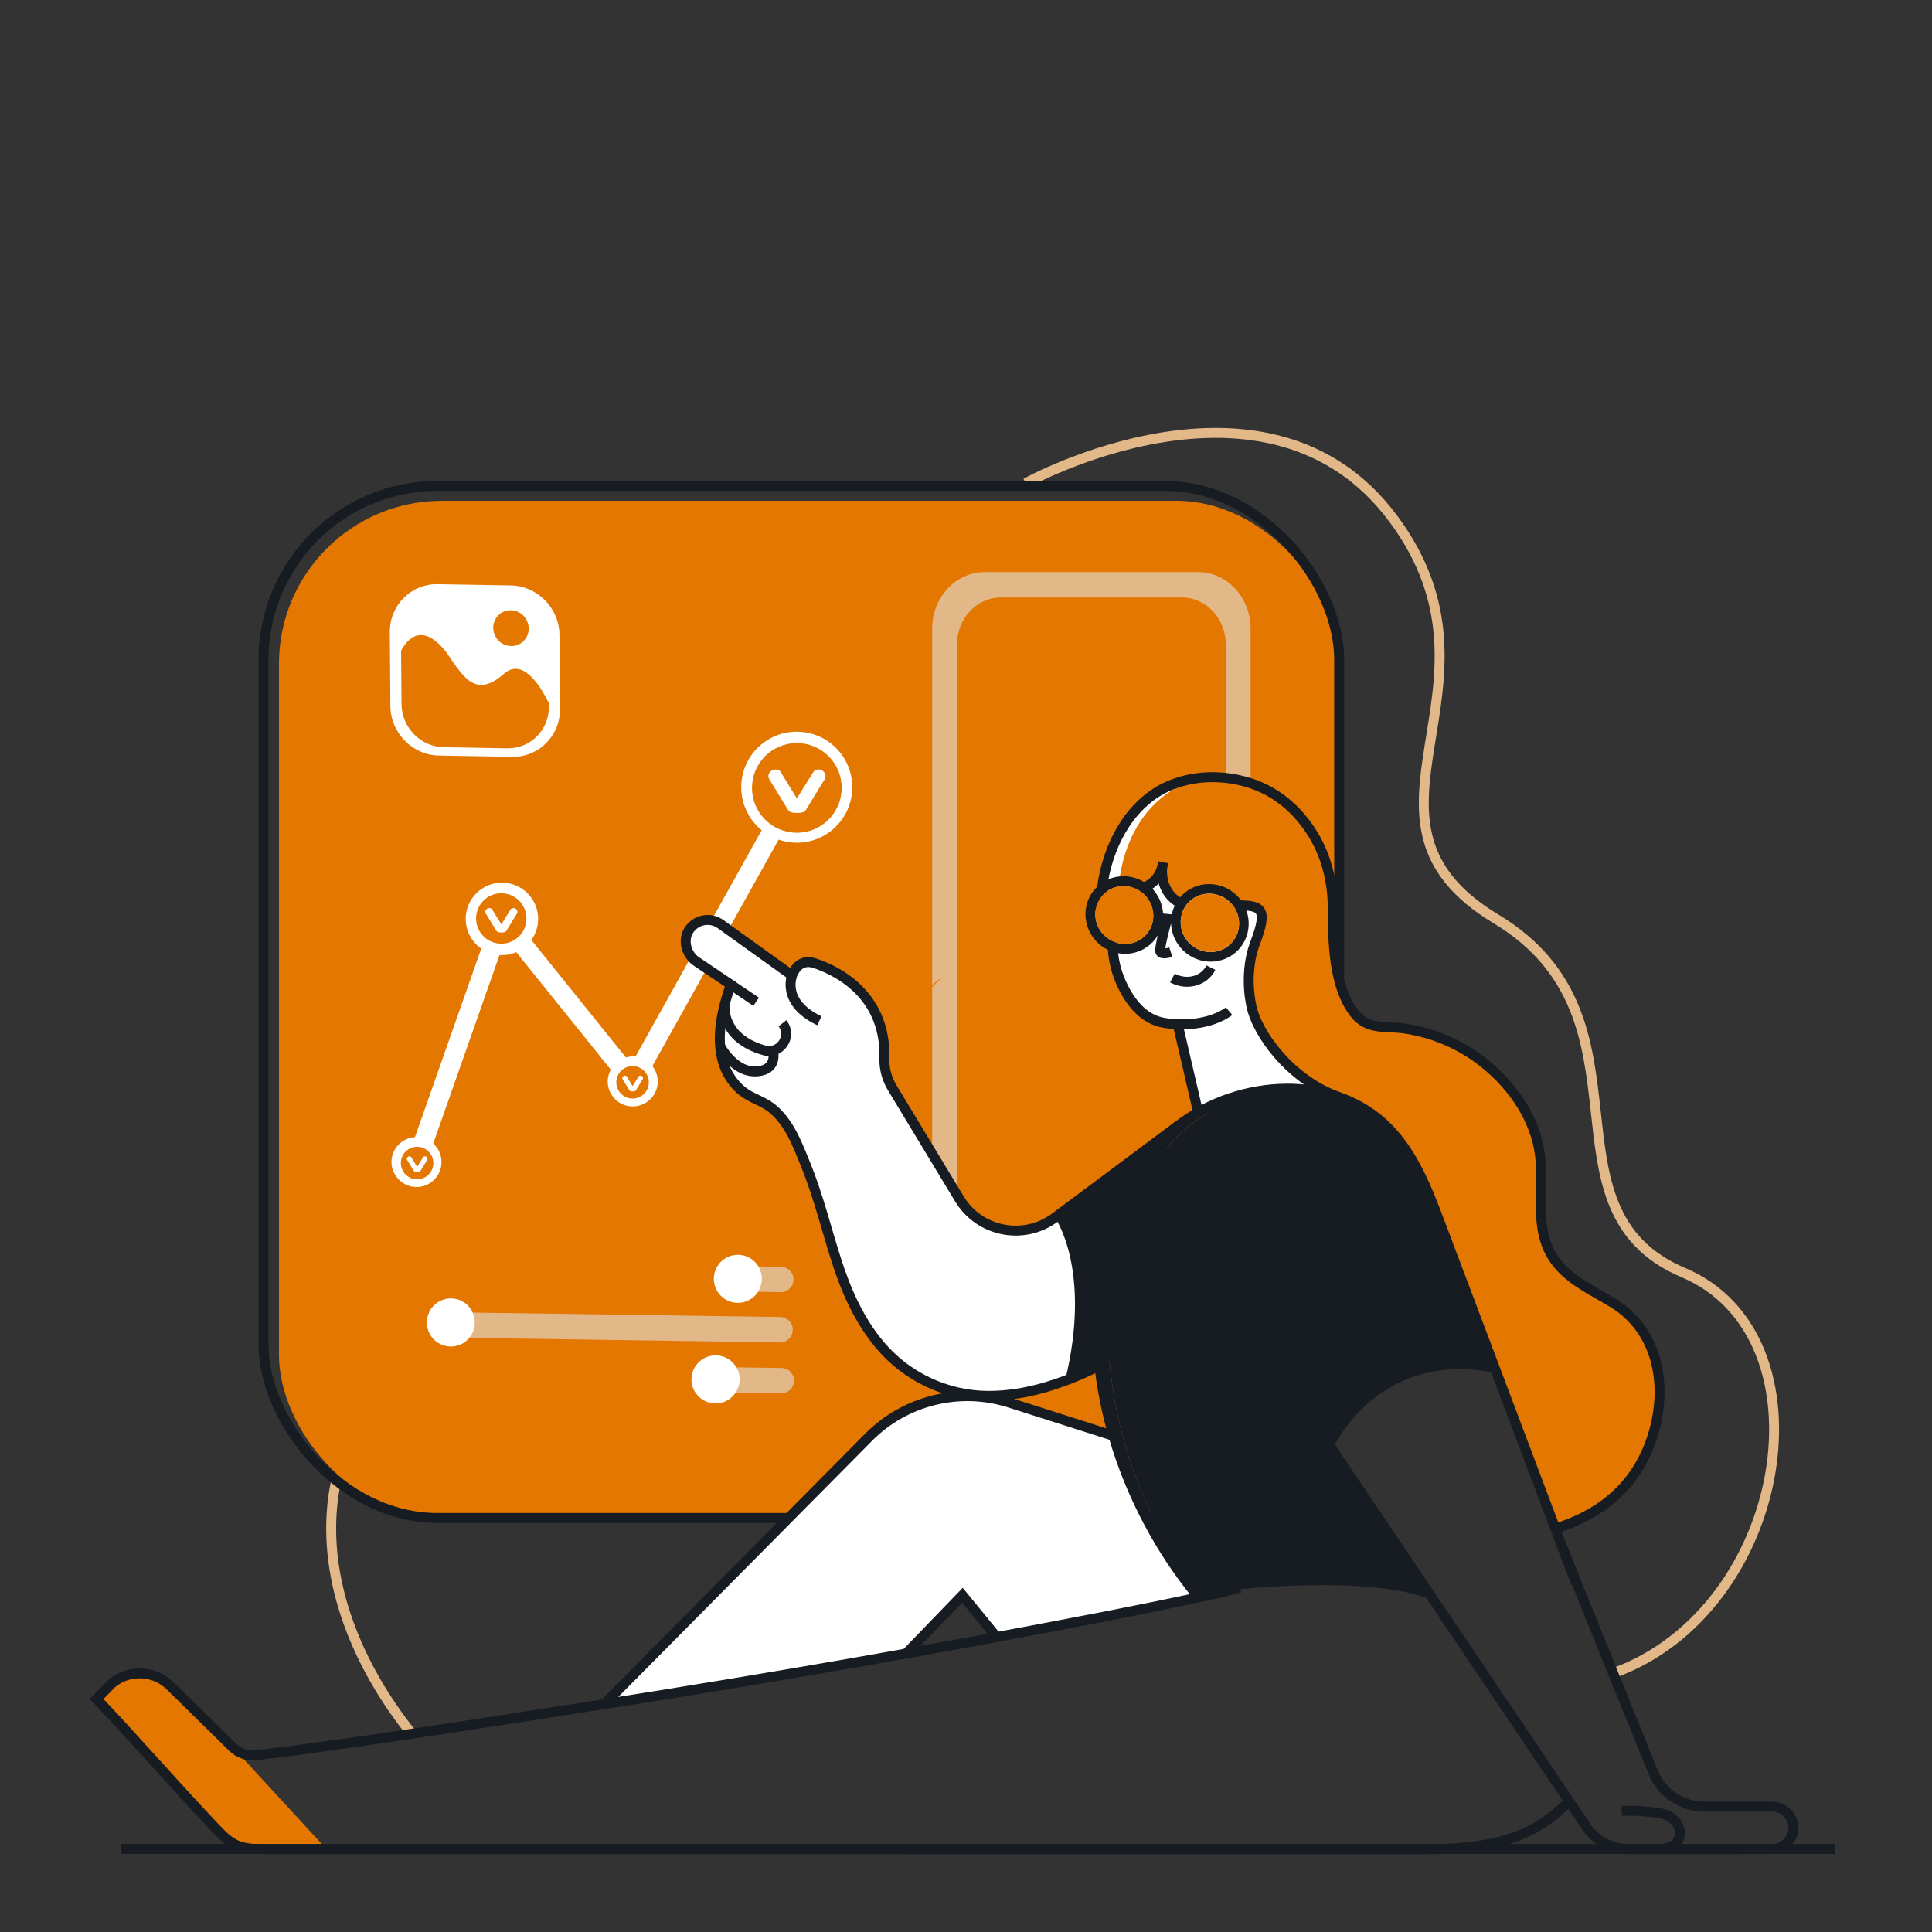 <?xml version="1.0" encoding="UTF-8"?><svg id="Layer_2" xmlns="http://www.w3.org/2000/svg" viewBox="0 0 1000 1000"><rect x="0" y="0" width="1000" height="1000" fill="#333333" stroke="none"/><defs><style>.cls-1,.cls-2,.cls-3{fill:none;}.cls-4{fill:#fff;}.cls-5{fill:#e3b888;}.cls-6{fill:#e47700;}.cls-7{fill:#171c23;}.cls-2{stroke:#e3b888;}.cls-2,.cls-3{stroke-miterlimit:10;stroke-width:5.14px;}.cls-3{stroke:#171c23;}</style></defs><g id="Illustration_23"><path class="cls-2" d="m530.97,250.07s124.96-69.22,190.09,18.27c65.13,87.49-32.23,155.81,53.27,207.29,85.51,51.48,19.47,150.28,97.02,183.1,77.55,32.82,54.51,174.62-36.38,207.35"/><path class="cls-2" d="m174.18,765.65c-.24.96-.45,1.92-.62,2.91-.41,2.06-.79,4.15-1.06,6.27-5.99,44.23,13.43,88.59,40.63,122.54"/><rect class="cls-6" x="144.39" y="259.21" width="548.75" height="526.49" rx="84.37" ry="84.37"/><rect class="cls-3" x="136.38" y="251.52" width="556.77" height="534.18" rx="89.97" ry="89.97"/><rect class="cls-6" x="155.18" y="269.56" width="527.17" height="505.78" rx="84.37" ry="84.37"/><path class="cls-5" d="m620.07,296.11h-110.38c-15,0-27.2,13.11-27.2,29.23v294.87c0,16.16,12.19,29.27,27.2,29.27h110.38c15.04,0,27.23-13.11,27.23-29.27v-294.87c0-16.12-12.2-29.23-27.23-29.23Zm14.39,315.86c0,13.47-10.14,24.37-22.68,24.37h-93.76c-12.54,0-22.68-10.9-22.68-24.37v-278.34c0-13.47,10.14-24.37,22.68-24.37h93.76c12.54,0,22.68,10.9,22.68,24.37v278.34Z"/><path class="cls-6" d="m371.25,668.33l-161.76-2.38c-3.6-.04-6.51-3.03-6.46-6.67,0-.61.09-1.22.26-1.78.81-2.73,3.41-4.73,6.41-4.68l161.76,2.38c-1.18,1.81-1.88,3.97-1.96,6.28-.08,2.5.56,4.85,1.76,6.84Z"/><path class="cls-5" d="m410.46,664.09c-.81,2.74-3.39,4.76-6.39,4.72l-11.68-.17c1.15-1.82,1.88-3.97,1.96-6.28.08-2.5-.56-4.85-1.76-6.84l11.68.17c3.6.04,6.5,3.06,6.46,6.67,0,.61-.11,1.18-.28,1.74Z"/><path class="cls-5" d="m410.08,690.14c-.81,2.73-3.39,4.73-6.38,4.69l-160.77-2.35c1.73-2.04,2.79-4.67,2.88-7.53.07-1.98-.34-3.87-1.11-5.56l159.17,2.3c3.62.08,6.53,3.07,6.46,6.67,0,.61-.09,1.22-.26,1.78Z"/><path class="cls-6" d="m223.6,692.19l-14.49-.22c-3.6-.04-6.54-3.04-6.47-6.64,0-.64.09-1.22.26-1.81.81-2.73,3.39-4.73,6.37-4.66l12.91.2c-.73,1.52-1.17,3.21-1.25,5.01-.11,3.03.89,5.89,2.66,8.11Z"/><path class="cls-6" d="m359.8,720.52l-150.09-2.18c-3.6-.07-6.5-3.06-6.46-6.67,0-.61.11-1.18.28-1.74.81-2.73,3.39-4.76,6.39-4.72l149.87,2.21c-1.11,1.8-1.76,3.88-1.86,6.13-.06,2.56.62,4.96,1.87,6.97Z"/><path class="cls-5" d="m410.71,716.49c-.82,2.76-3.42,4.75-6.41,4.68l-23.53-.36-20.97-.29c-1.25-2.01-1.94-4.41-1.87-6.97.09-2.25.75-4.34,1.86-6.13l21.36.32,23.36.34c3.6.04,6.51,3.03,6.47,6.64,0,.61-.09,1.22-.26,1.78Z"/><path class="cls-4" d="m392.39,668.64c-2.31,3.57-6.37,5.88-10.91,5.71-4.39-.15-8.14-2.55-10.24-6.03-1.2-2-1.84-4.35-1.76-6.84.08-2.32.79-4.48,1.96-6.28,2.28-3.57,6.34-5.89,10.91-5.71,4.36.15,8.14,2.55,10.24,6.03,1.2,2,1.84,4.35,1.76,6.84-.08,2.32-.81,4.47-1.96,6.28Z"/><path class="cls-4" d="m387.7,661.01c-.17,1.46-1.1,2.89-2.03,3.97-.49.58-1.08,1.08-1.66,1.55-.32.23-2.03,1.61-2.36,1.43-2.25-1.13-5.08-3.98-5.43-6.77-.06-.44-.03-.87.03-1.31.29-1.57,1.62-2.71,3.23-2.66,1.05.06,1.95.58,2.51,1.39.64-.76,1.57-1.23,2.62-1.2,1.86.08,3.29,1.77,3.1,3.6Z"/><path class="cls-4" d="m242.93,692.48c-2.37,2.85-5.99,4.6-9.99,4.47-3.82-.14-7.16-1.98-9.34-4.76-1.77-2.23-2.77-5.08-2.66-8.11.08-1.8.52-3.49,1.25-5.01v-.03c2.1-4.27,6.57-7.13,11.62-6.96,4.91.16,9.03,3.15,10.89,7.32.77,1.69,1.18,3.57,1.11,5.56-.09,2.86-1.15,5.49-2.88,7.53Z"/><path class="cls-4" d="m239.17,683.61c-.17,1.46-1.1,2.89-2.03,3.97-.49.58-1.08,1.08-1.66,1.55-.32.23-2.03,1.61-2.36,1.43-2.25-1.13-5.08-3.98-5.43-6.77-.06-.44-.03-.87.03-1.31.29-1.57,1.62-2.71,3.23-2.66,1.05.06,1.95.58,2.51,1.39.64-.76,1.57-1.23,2.62-1.2,1.86.08,3.29,1.77,3.1,3.6Z"/><path class="cls-4" d="m380.77,720.81c-2.29,3.51-6.34,5.77-10.85,5.61-4.3-.16-8.01-2.48-10.12-5.9-1.25-2.01-1.94-4.41-1.87-6.97.09-2.25.75-4.34,1.86-6.13,2.28-3.67,6.41-6.02,11.04-5.86,4.43.13,8.22,2.6,10.32,6.17,1.15,1.95,1.77,4.26,1.68,6.7-.1,2.37-.84,4.55-2.05,6.38Z"/><path class="cls-4" d="m376.16,713.09c-.17,1.46-1.1,2.89-2.03,3.97-.49.58-1.08,1.08-1.66,1.55-.32.23-2.03,1.61-2.36,1.43-2.25-1.13-5.08-3.98-5.43-6.77-.06-.44-.03-.87.03-1.31.29-1.57,1.62-2.71,3.23-2.66,1.05.06,1.95.58,2.51,1.39.64-.76,1.57-1.23,2.62-1.2,1.86.08,3.29,1.77,3.1,3.6Z"/><path class="cls-4" d="m201.78,327.12l.28,38.34c.1,13.85,11.4,25.38,25.11,25.62l37.95.66c13.71.24,24.84-10.9,24.74-24.75l-.28-38.34c-.1-13.85-11.4-25.38-25.11-25.62l-37.95-.66c-13.71-.24-24.84,10.9-24.74,24.75Z"/><path class="cls-6" d="m207.62,336.74l.21,27.76c.09,12.03,9.9,22.05,21.81,22.25l32.96.58c11.91.21,21.58-9.47,21.49-21.5v-1.88c-4.65-9.47-13.66-23.64-23.29-15.17-13.87,12.19-20.22,2.91-28.3-9.04-6.75-10.02-17.01-17.32-24.88-3Z"/><ellipse class="cls-6" cx="264.47" cy="325.17" rx="9.1" ry="9.34" transform="translate(-135.75 200.65) rotate(-33.6)"/><path class="cls-4" d="m412.39,378.73c-15.87,0-28.73,12.86-28.73,28.73,0,8.98,4.13,17,10.58,22.26l-65.34,117.2c-.47-.05-.92-.14-1.4-.14-1.24,0-2.41.23-3.54.55l-48.94-60.8c2.21-3.08,3.53-6.84,3.53-10.91,0-10.35-8.39-18.74-18.75-18.74s-18.74,8.39-18.74,18.74c0,6.37,3.18,11.98,8.03,15.37l-34.3,97.6c-6.77.42-12.16,5.99-12.16,12.87s5.8,12.95,12.95,12.95,12.95-5.8,12.95-12.95c0-3.8-1.67-7.19-4.28-9.55l34.3-97.6c.42.03.83.06,1.25.06,2.64,0,5.14-.55,7.42-1.53l48.93,60.79c-.98,1.83-1.6,3.89-1.6,6.11,0,7.15,5.8,12.95,12.95,12.95s12.95-5.8,12.95-12.95c0-3.01-1.07-5.74-2.78-7.93l65.34-117.21c2.95,1.02,6.1,1.6,9.39,1.6,15.87,0,28.73-12.86,28.73-28.73s-12.86-28.73-28.73-28.73Z"/><path class="cls-4" d="m855.72,707.12c-.07-.31-.14-.62-.24-.92-4.01-13.81-11.89-23.77-19.08-29.56-.1-.07-.24-.17-.34-.24-.86-.62-1.75-1.2-2.64-1.78-1.2-.75-2.43-1.47-3.67-2.19-.1-.07-.24-.14-.34-.17-3.84-1.75-8.7-4.52-13.53-8.05-.07-.03-.14-.1-.21-.14-5.72-3.8-10.89-8.22-14.46-14.35-.07-.14-.17-.27-.21-.41-.07-.03-.07-.1-.1-.14-3.29-5-5.28-10.48-4.86-16.17v-.17c-1.03-9.28-.04-19.05-.38-28.47-.03-.58-.03-1.16-.1-1.75-.04-.65-.1-1.3-.14-1.88.04-.21,0-.41-.03-.58-.14-1.88-.38-3.73-.72-5.55-3.25-17.61-14.56-33.3-28.4-44.36-.31-.27-.65-.51-.96-.72-15.52-11.37-32.51-15.79-43.64-17.51-.1-.03-.21-.03-.31-.03-4.18-.31-8.15-.24-11.82-1.06-.07,0-.14,0-.17-.03-3.77-.82-7.23-2.54-10.28-6.44-.96-1.23-1.81-2.54-2.53-3.87-.14-.1-.17-.21-.21-.31-2.84-4.18-4.56-9.11-5.58-14.8-.1-.51-.24-1.03-.31-1.51-2.4-11.41-2.47-23.81-2.53-34.05-.93-15.79-7.95-36.14-20.14-50.63-.04-.03-.04-.07-.07-.07-3.56-3.53-7.5-6.61-11.85-9.11-10.48-6.06-23.57-8.74-36.04-7.5t-.07,0s-.07.03-.07.03c-7.74.72-15.25,2.98-21.79,6.85-2.47,1.44-4.76,3.08-6.92,4.93-13.02,11.17-20.45,28.6-22.51,45.8-.17,1.34-.27,2.64-.34,3.97-.03.17-.07.31-.03.48v.03c-1.58,2.12-2.57,4.73-2.78,7.57-.41,6.34,3.22,12.09,8.7,14.66v.27c-.03.89-.03,1.82,0,2.71.17,6.03,1.54,12.06,3.9,17.68,4.01,9.45,11.13,20.25,23.23,21.96,2.26.31,4.42.51,6.48.58l5.72,24.46,4.9,21.21c21.38-12.16,47.82-15.83,70.4-8.74h.07c10.45,3.25,20.04,8.8,27.92,16.85,25.08,20.45,53.3,117.78,55.02,123.8,0,.07.03.14.07.21t.04.07c0,.07.03.1.07.17.07.27.17.55.31.82.1.31.21.62.34.92.24.62.48,1.23.72,1.85,4.97,12.91,21.14,55.02,24.73,65.4,4.28,12.26,7.64,13.22,7.64,13.22.17-.03.34-.1.51-.21.17-.07.41-.17.69-.27,4.04-1.58,17.61-7.47,29.74-18.12h.03q.07-.03.07-.07c7.88-7.88,13.74-17.81,17.3-29.91,3.39-11.41,4.18-23.5,1.82-34.67Z"/><path class="cls-6" d="m579.41,456.23s2.62-43.72,43.44-53.96c40.82-10.24,65.18,37.18,67.01,67.61s.02,51.44,21.46,61.02c0,0,61.98-.76,84.82,56.23,0,0,3.09,27.9,1.83,45.86-1.26,17.97,21.15,33.7,33.36,39.25,12.2,5.55,33.45,28.1,27.68,64.93-5.77,36.83-51.5,53.21-51.5,53.21,0,0-3.37-.97-7.65-13.25-4.28-12.28-26.19-69.15-26.19-69.15,0,0-29.2-102.99-55.1-124.08-14.27-11.62-29.55-16.88-39.62-23.01-10.61-6.45-15.71-13.56-19.25-18.12-6.91-8.89-19.16-22.32-10.3-53.99,8.86-31.67-.07-15.71-8.41-20.17,0,0-10.34-15.96-25.94-4.68-15.6,11.28-11.8-16.24-11.8-16.24l-6.86,9.21s-10.74,2.15-16.97-.68Z"/><path class="cls-6" d="m477.42,515.81c.45-.62.96-1.27,1.47-1.92.51-.62,1.06-1.27,1.61-1.88,1.71-1.85,3.63-3.63,5.79-5.34.65-.51,1.3-.99,1.95-1.47l-10.83,10.62Z"/><path class="cls-6" d="m168.94,957.03h-31.93c-4.9,0-9.93-.03-14.46-1.95-4.49-1.95-7.95-5.58-11.3-9.15-23.09-24.43-38.16-42.17-61.25-66.6l7.74-7.95c8.77-7.4,21.72-7.02,30.04.89l32.71,32.13.04.03,48.4,52.58Z"/><path class="cls-4" d="m620.37,827.55c-15.9,3.43-31.86,6.68-47.89,9.8-18.91,3.67-37.82,7.26-56.76,10.76l-17.64-21.58-29.02,30.08c-52.04,9.32-104.18,18.05-156.42,26.24l.24-.24,136.58-137.82c19.05-19.22,47.24-26.14,73-17.95l53.78,17.16c8.8,30.35,24.05,59.3,44.12,83.55Z"/><path class="cls-7" d="m580.44,637.27c-6.75,23.36-8.33,48.23-5.55,73.07.69,6.37,1.68,12.71,2.98,19.01,1.23,6.3,2.81,12.5,4.59,18.7,7.98,27.54,21.1,53.99,38.2,77.01-.68.14-1.34.31-1.92.45-19.25-23.84-33.91-52-42.48-81.53-1.71-5.96-3.22-11.96-4.42-18.02-1.23-6.1-2.19-12.2-2.88-18.33-2.67-23.95-1.13-47.93,5.38-70.43,4.8-16.58,13.4-31.82,25.15-44.47,2.91-3.15,6.13-6.1,9.52-8.74l.17-.14.04-.03.55-.41.24-.21c3.19-2.43,6.58-4.66,10.11-6.65,7.67-4.38,16-7.64,24.56-9.69-5.79,1.95-11.44,4.49-16.75,7.5-3.63,2.06-7.16,4.38-10.48,6.92l-.24.21-.55.41-.07.03-.17.14c-3.49,2.74-6.85,5.79-9.87,9.08-12.2,13.12-21.1,28.91-26.1,46.11Z"/><path class="cls-7" d="m689.61,750.32s27.82,35.35,50.97,77.56c-27.68-11.2-83.79-6.99-106.3-4.66-3.29.14-6.27.51-8.91.96-.17,0-.38.03-.55.07-.14.03-.21.03-.21.03-1.44.27-2.78.51-3.97.79-17.09-23.02-30.21-49.47-38.2-77.01-1.78-6.2-3.36-12.4-4.59-18.7-1.3-6.3-2.29-12.64-2.98-19.01-2.78-24.84-1.2-49.71,5.55-73.07,5-17.2,13.91-32.99,26.1-46.11,3.01-3.29,6.37-6.34,9.87-9.08l.17-.14.07-.03.55-.41.24-.21c3.32-2.53,6.85-4.86,10.48-6.92,5.31-3.01,10.96-5.55,16.75-7.5,15.28-3.7,31.34-3.6,45.84.96h.07c8.53,4.21,18.46,9.15,27.92,16.85,13.33,13.63,20.38,32.03,27.1,49.88,9.28,24.67,18.57,49.3,27.92,73.93,0,.07.04.14.07.21t.03.07c0,.07.04.1.07.17.07.27.17.55.31.82.1.31.21.62.34.93-61.76-12.78-84.72,39.64-84.72,39.64Z"/><path class="cls-4" d="m609.01,584c-3.39,2.64-6.61,5.58-9.52,8.74-11.75,12.64-20.35,27.89-25.15,44.47-6.51,22.51-8.05,46.49-5.38,70.43-.79.45-1.61.82-2.43,1.23-17.2,8.39-36.21,14.56-55.53,14.42-21.38-.17-41.76-9.87-55.53-26.21-10.79-12.78-17.61-28.23-22.64-44.02-5.31-16.65-9.35-33.37-15.93-49.57-4.21-10.31-8.43-21.89-17.5-29.15-4.66-3.7-10.48-5.04-15.11-8.7-4.9-3.91-8.46-9.35-10.17-15.38-.75-2.64-1.23-5.31-1.44-8.02v-.03c-.86-10.69,2.02-21.86,5.52-31.76v-.03l-17.92-12.06c-4.86-3.29-6.99-10.41-4.11-15.52,1.75-3.08,4.69-5.07,7.88-5.69,2.98-.55,6.17.03,8.84,1.95l37.03,26.58s2.84-9.22,11.58-6.37c8.15,2.67,37.2,14.08,36.21,49.3-.17,5.34,1.3,10.65,4.08,15.24l34.74,57.48c10.41,17.2,33.37,21.68,49.47,9.66l60.81-45.36,2.23-1.64Z"/><path class="cls-1" d="m409.92,505.72s-5.77,14.05,14.13,23.41"/><path class="cls-1" d="m374.99,521.11s-2,17.01,20.58,23.36c7.99,2.25,14.49-7,9.61-13.72-.08-.1-.15-.21-.23-.31"/><path class="cls-1" d="m399.62,543.01s.21.58.41,1.51c.65,2.98,1.03,9.59-7.43,10.72-11.68,1.54-19.01-11.34-19.94-12.98"/><path class="cls-1" d="m372.66,542.23l-.07-.14"/><line class="cls-1" x1="378.17" y1="510.45" x2="391.3" y2="519.31"/><path class="cls-7" d="m620.38,600.14l-40.97,101.4-10.55,4.93-17.58,8.19c14.08-57.59-5.24-84.44-5.24-84.44l50.91-37.99c.75.27,1.51.51,2.29.79,10.45,3.46,21.14,7.13,21.14,7.13Z"/><path class="cls-3" d="m641.85,821.81c-17.85,4.42-3.45,1.06-21.4,4.93"/><path class="cls-3" d="m815.68,819.42c-1.92-5.07-3.84-10.14-5.72-15.21l-.21-.51c-21.34-56.66-42.72-113.25-64.09-169.91-6.71-17.85-13.77-36.24-27.1-49.88-27.78-28.36-76.8-25.66-108.49-1.47l-.24.21-.21.14c-3.6,2.77-6.99,5.86-10.07,9.18-11.75,12.64-20.35,27.89-25.14,44.47-8.19,28.26-8.53,58.85-2.5,88.76,1.2,6.06,2.71,12.06,4.42,18.02,8.8,30.35,24.05,59.3,44.12,83.55-15.9,3.43-31.86,6.68-47.89,9.8-86.33,16.75-172.96,31.89-259.84,45.49-52.28,8.15-107.67,16.92-160.08,23.95l-19.97,2.47c-4.45.55-8.91-.92-12.13-4.01l-.03-.03-32.72-32.13c-8.32-7.91-21.27-8.29-30.04-.89l-7.74,7.95c23.09,24.43,38.16,42.17,61.25,66.6,3.36,3.56,6.82,7.19,11.3,9.15,4.52,1.92,9.56,1.95,14.46,1.95h28.64c24.22,0,48.47,0,72.69.03,163.65.03,327.29.07,490.94.1,20.11,0,40.9-.14,59.33-8.19,8.87-3.87,16.89-9.66,23.53-16.75"/><path class="cls-3" d="m649.95,691.44l171.16,254.12c4.84,7.19,12.95,11.5,21.62,11.5h74.5c6.06,0,10.98-4.91,10.98-10.98h0c0-6.06-4.91-10.98-10.98-10.98h-35.14c-11.61,0-22.06-7.05-26.41-17.81l-47.68-117.88"/><path class="cls-3" d="m312.71,882.04l.24-.24,136.58-137.82c19.05-19.22,47.24-26.14,73-17.95l53.78,17.16"/><line class="cls-3" x1="816.15" y1="819.59" x2="815.67" y2="819.42"/><polyline class="cls-3" points="515.99 847.54 498.15 825.72 468.84 856.06"/><line class="cls-3" x1="721.06" y1="587.12" x2="721.06" y2="587.09"/><path class="cls-3" d="m839.4,937.3c4.48-.16,8.98-.04,13.45.42,3.65.38,7.46.59,10.91,2.3,2.86,1.42,5.85,4.82,5.71,8.97-.28,8.14-8.8,8.08-13.48,8.08"/><polyline class="cls-3" points="841.19 957.07 855.99 957.07 856.19 957.07 901.51 957.07"/><path class="cls-3" d="m569.03,706.85s-.1.03-.14.07c-.75.41-1.51.79-2.3,1.16-4.97,2.43-10.07,4.66-15.31,6.58-12.88,4.83-26.48,7.95-40.22,7.84-21.38-.17-41.76-9.87-55.53-26.21-10.79-12.78-17.61-28.23-22.64-44.02-5.31-16.65-9.35-33.37-15.93-49.57-4.21-10.31-8.43-21.89-17.51-29.15-4.66-3.7-10.48-5.04-15.11-8.7-4.9-3.91-8.46-9.35-10.17-15.38-.75-2.64-1.23-5.31-1.44-8.02v-.03c-.86-10.69,2.02-21.86,5.52-31.76v-.03l-17.92-12.06c-4.86-3.29-6.99-10.41-4.11-15.52,1.75-3.08,4.69-5.07,7.88-5.69,2.98-.55,6.17.03,8.84,1.95l37.03,26.58s2.84-9.22,11.58-6.37c8.15,2.67,37.2,14.08,36.21,49.3-.17,5.34,1.3,10.65,4.08,15.24l34.74,57.48c10.41,17.2,33.37,21.68,49.47,9.66l50.91-37.99,9.9-7.37,2.4-1.78.03-.03.55-.41.24-.21"/><path class="cls-3" d="m409.98,504.92s-5.77,14.05,14.13,23.41"/><path class="cls-3" d="m375.05,520.31s-2,17.01,20.58,23.36c7.99,2.25,14.49-7,9.61-13.72-.08-.1-.15-.21-.23-.31"/><path class="cls-3" d="m372.66,541.3s7.54,14.78,19.99,13.14c11.02-1.45,7.04-12.21,7.04-12.21"/><line class="cls-3" x1="378.24" y1="509.65" x2="391.37" y2="518.5"/><path class="cls-3" d="m805.02,791.19c25.3-7.88,43.19-23.67,50.81-49.4,7.3-24.66,2.55-52.7-20.51-67.16-11.49-7.12-25.06-12.7-32.19-24.91-9.74-16.7-3.18-37.07-6.54-55.14-3.49-18.76-16.1-35.38-31.23-46.52-11.15-8.21-24.34-13.59-38.02-15.66-10.15-1.53-19.39.99-26.33-7.99-10.98-14.21-11.08-37.43-11.17-54.54-.07-13.14-3.16-26.21-9.92-37.49-.05-.08-.1-.17-.15-.25-5.43-8.98-12.91-16.81-21.99-22.05-17.05-9.85-40.85-10.75-57.99-.63-2.45,1.44-4.76,3.11-6.91,4.96-15.86,13.6-23.47,36.52-23.09,56.94"/><path class="cls-3" d="m602.02,446.39c-.88,6.02-4.54,11.56-11.04,13.22-7.34,1.87-11.23,9-13.29,16.18-3.01,10.49-2.1,21.74,2.15,31.78,4,9.44,11.15,20.23,23.23,21.95,22.11,3.15,33.1-6.16,33.1-6.16"/><circle cx="620.42" cy="474.72" r="3.8"/><circle cx="587.04" cy="472.21" r="3.8"/><path class="cls-3" d="m602.02,446.39c-.82,3.43-.75,7.3.38,10.93.17.58.38,1.13.65,1.68,2.64,6.2,8.77,11.13,19.63,10.52,23.64-1.3,32.06-2.84,30.15,8.05-.48,2.84-1.64,6.47-3.43,11.2-2.6,6.89-4.42,18.74-1.75,31.62-.03.03-.03.07,0,.07,3.08,15.07,20.87,38.86,45.5,47.42"/><path class="cls-3" d="m604.08,475.64s-3.99,14.58-3.58,16.73c.41,2.15,5.51.49,5.51.49"/><path class="cls-3" d="m606.83,506.21c7.64,4.12,16.48,1.52,19.93-5.36"/><ellipse class="cls-3" cx="626.22" cy="477.67" rx="17.31" ry="17.73" transform="translate(-151 605.15) rotate(-46.65)"/><ellipse class="cls-3" cx="581.94" cy="473.61" rx="17.31" ry="17.73" transform="translate(-161.93 571.68) rotate(-46.65)"/><path class="cls-4" d="m581.57,461.45c.38,0,.76.02,1.13.05,6.73.62,11.84,6.57,11.38,13.28-.43,6.26-5.49,10.98-11.78,10.98-.38,0-.76-.02-1.13-.05-6.73-.62-11.84-6.57-11.38-13.28.43-6.26,5.49-10.98,11.78-10.98m0-2.57c-7.53,0-13.82,5.74-14.34,13.38-.55,8.1,5.59,15.27,13.71,16.01.46.04.92.06,1.37.06,7.53,0,13.82-5.74,14.34-13.38.55-8.1-5.59-15.27-13.71-16.01-.46-.04-.92-.06-1.37-.06h0Z"/><line class="cls-3" x1="608.72" y1="476.06" x2="599.43" y2="475.21"/><path class="cls-4" d="m625.84,465.14c.39,0,.78.02,1.17.05,6.94.64,12.2,6.77,11.73,13.68-.44,6.45-5.66,11.32-12.14,11.32-.39,0-.78-.02-1.17-.05-6.94-.64-12.2-6.77-11.73-13.68.44-6.45,5.66-11.32,12.14-11.32m0-2.57c-7.72,0-14.17,5.88-14.7,13.71-.57,8.3,5.73,15.65,14.05,16.41.47.04.94.06,1.4.06,7.72,0,14.17-5.88,14.7-13.71.56-8.3-5.73-15.65-14.05-16.41-.47-.04-.94-.06-1.4-.06h0Z"/><ellipse class="cls-6" cx="581.94" cy="473.61" rx="14.85" ry="15.21" transform="translate(-161.93 571.68) rotate(-46.65)"/><ellipse class="cls-6" cx="626.23" cy="477.65" rx="14.92" ry="15.28" transform="translate(-150.98 605.16) rotate(-46.65)"/><polyline class="cls-3" points="620.43 576.96 615.25 554.59 609.64 530.47"/><line class="cls-3" x1="950" y1="957.03" x2="62.74" y2="957.03"/><path class="cls-6" d="m398.8,399.35c.72-.72,1.58-1.08,2.56-1.08,1.29,0,2.15.36,2.56,1.08l8.55,13.9,8.66-13.9c.5-.72,1.35-1.08,2.57-1.08.95,0,1.79.35,2.51,1.05.72.7,1.08,1.55,1.08,2.54,0,.38-.07.73-.23,1.05-.15.32-.32.64-.51.97-.19.32-.32.52-.4.6l-8.95,14.64c-.41.68-.99,1.13-1.71,1.34-.72.21-1.69.31-2.91.31-1.29,0-2.3-.11-3.02-.34-.72-.23-1.29-.67-1.71-1.31l-9-14.7c-.07-.15-.23-.4-.46-.74-.23-.34-.4-.67-.51-.97-.12-.3-.17-.59-.17-.85,0-.95.36-1.79,1.08-2.51Zm13.64,31.68c12.82,0,23.21-10.39,23.21-23.21,0-12.82-10.39-23.21-23.21-23.21-12.82,0-23.21,10.39-23.21,23.21,0,12.82,10.39,23.21,23.21,23.21Z"/><path class="cls-6" d="m251.8,470.63c.41-.41.89-.61,1.44-.61.73,0,1.21.2,1.44.61l4.8,7.81,4.87-7.81c.28-.41.76-.61,1.44-.61.53,0,1,.2,1.41.59.41.39.61.87.61,1.42,0,.21-.04.41-.13.59-.08.18-.18.36-.29.54-.11.18-.18.29-.22.34l-5.03,8.23c-.23.38-.55.63-.96.75-.41.12-.95.18-1.63.18-.72,0-1.29-.06-1.7-.19-.41-.13-.73-.37-.96-.74l-5.06-8.26c-.04-.09-.13-.22-.26-.42-.13-.19-.22-.37-.29-.54-.07-.17-.1-.33-.1-.48,0-.53.2-1,.61-1.41Zm7.66,17.81c7.2,0,13.04-5.84,13.04-13.04,0-7.2-5.84-13.04-13.04-13.04-7.2,0-13.04,5.84-13.04,13.04s5.84,13.04,13.04,13.04Z"/><path class="cls-6" d="m322.48,557.13c.26-.26.57-.39.93-.39.47,0,.78.13.93.39l3.1,5.04,3.14-5.04c.18-.26.49-.39.93-.39.34,0,.65.13.91.38.26.25.39.56.39.92,0,.14-.03.26-.08.38-.05.12-.12.23-.19.35-.07.12-.12.19-.14.22l-3.24,5.3c-.15.25-.36.41-.62.49-.26.08-.61.11-1.05.11-.47,0-.83-.04-1.09-.12-.26-.08-.47-.24-.62-.47l-3.26-5.32c-.03-.06-.08-.14-.17-.27-.08-.12-.14-.24-.19-.35-.04-.11-.06-.21-.06-.31,0-.34.13-.65.39-.91Zm4.94,11.48c4.64,0,8.41-3.76,8.41-8.41,0-4.64-3.76-8.41-8.41-8.41s-8.41,3.76-8.41,8.41c0,4.64,3.76,8.41,8.41,8.41Z"/><path class="cls-6" d="m210.95,598.92c.26-.26.57-.39.93-.39.47,0,.78.13.93.39l3.1,5.04,3.14-5.04c.18-.26.49-.39.93-.39.34,0,.65.13.91.38.26.25.39.56.39.92,0,.14-.03.26-.08.38-.05.12-.12.23-.19.35-.07.12-.12.19-.14.22l-3.24,5.3c-.15.25-.36.41-.62.49-.26.08-.61.11-1.05.11-.47,0-.83-.04-1.09-.12-.26-.08-.47-.24-.62-.47l-3.26-5.32c-.03-.06-.08-.14-.17-.27-.08-.12-.14-.24-.19-.35-.04-.11-.06-.21-.06-.31,0-.34.13-.65.39-.91Zm4.94,11.48c4.64,0,8.41-3.76,8.41-8.41,0-4.64-3.76-8.41-8.41-8.41-4.64,0-8.41,3.76-8.41,8.41,0,4.64,3.76,8.41,8.41,8.41Z"/></g></svg>